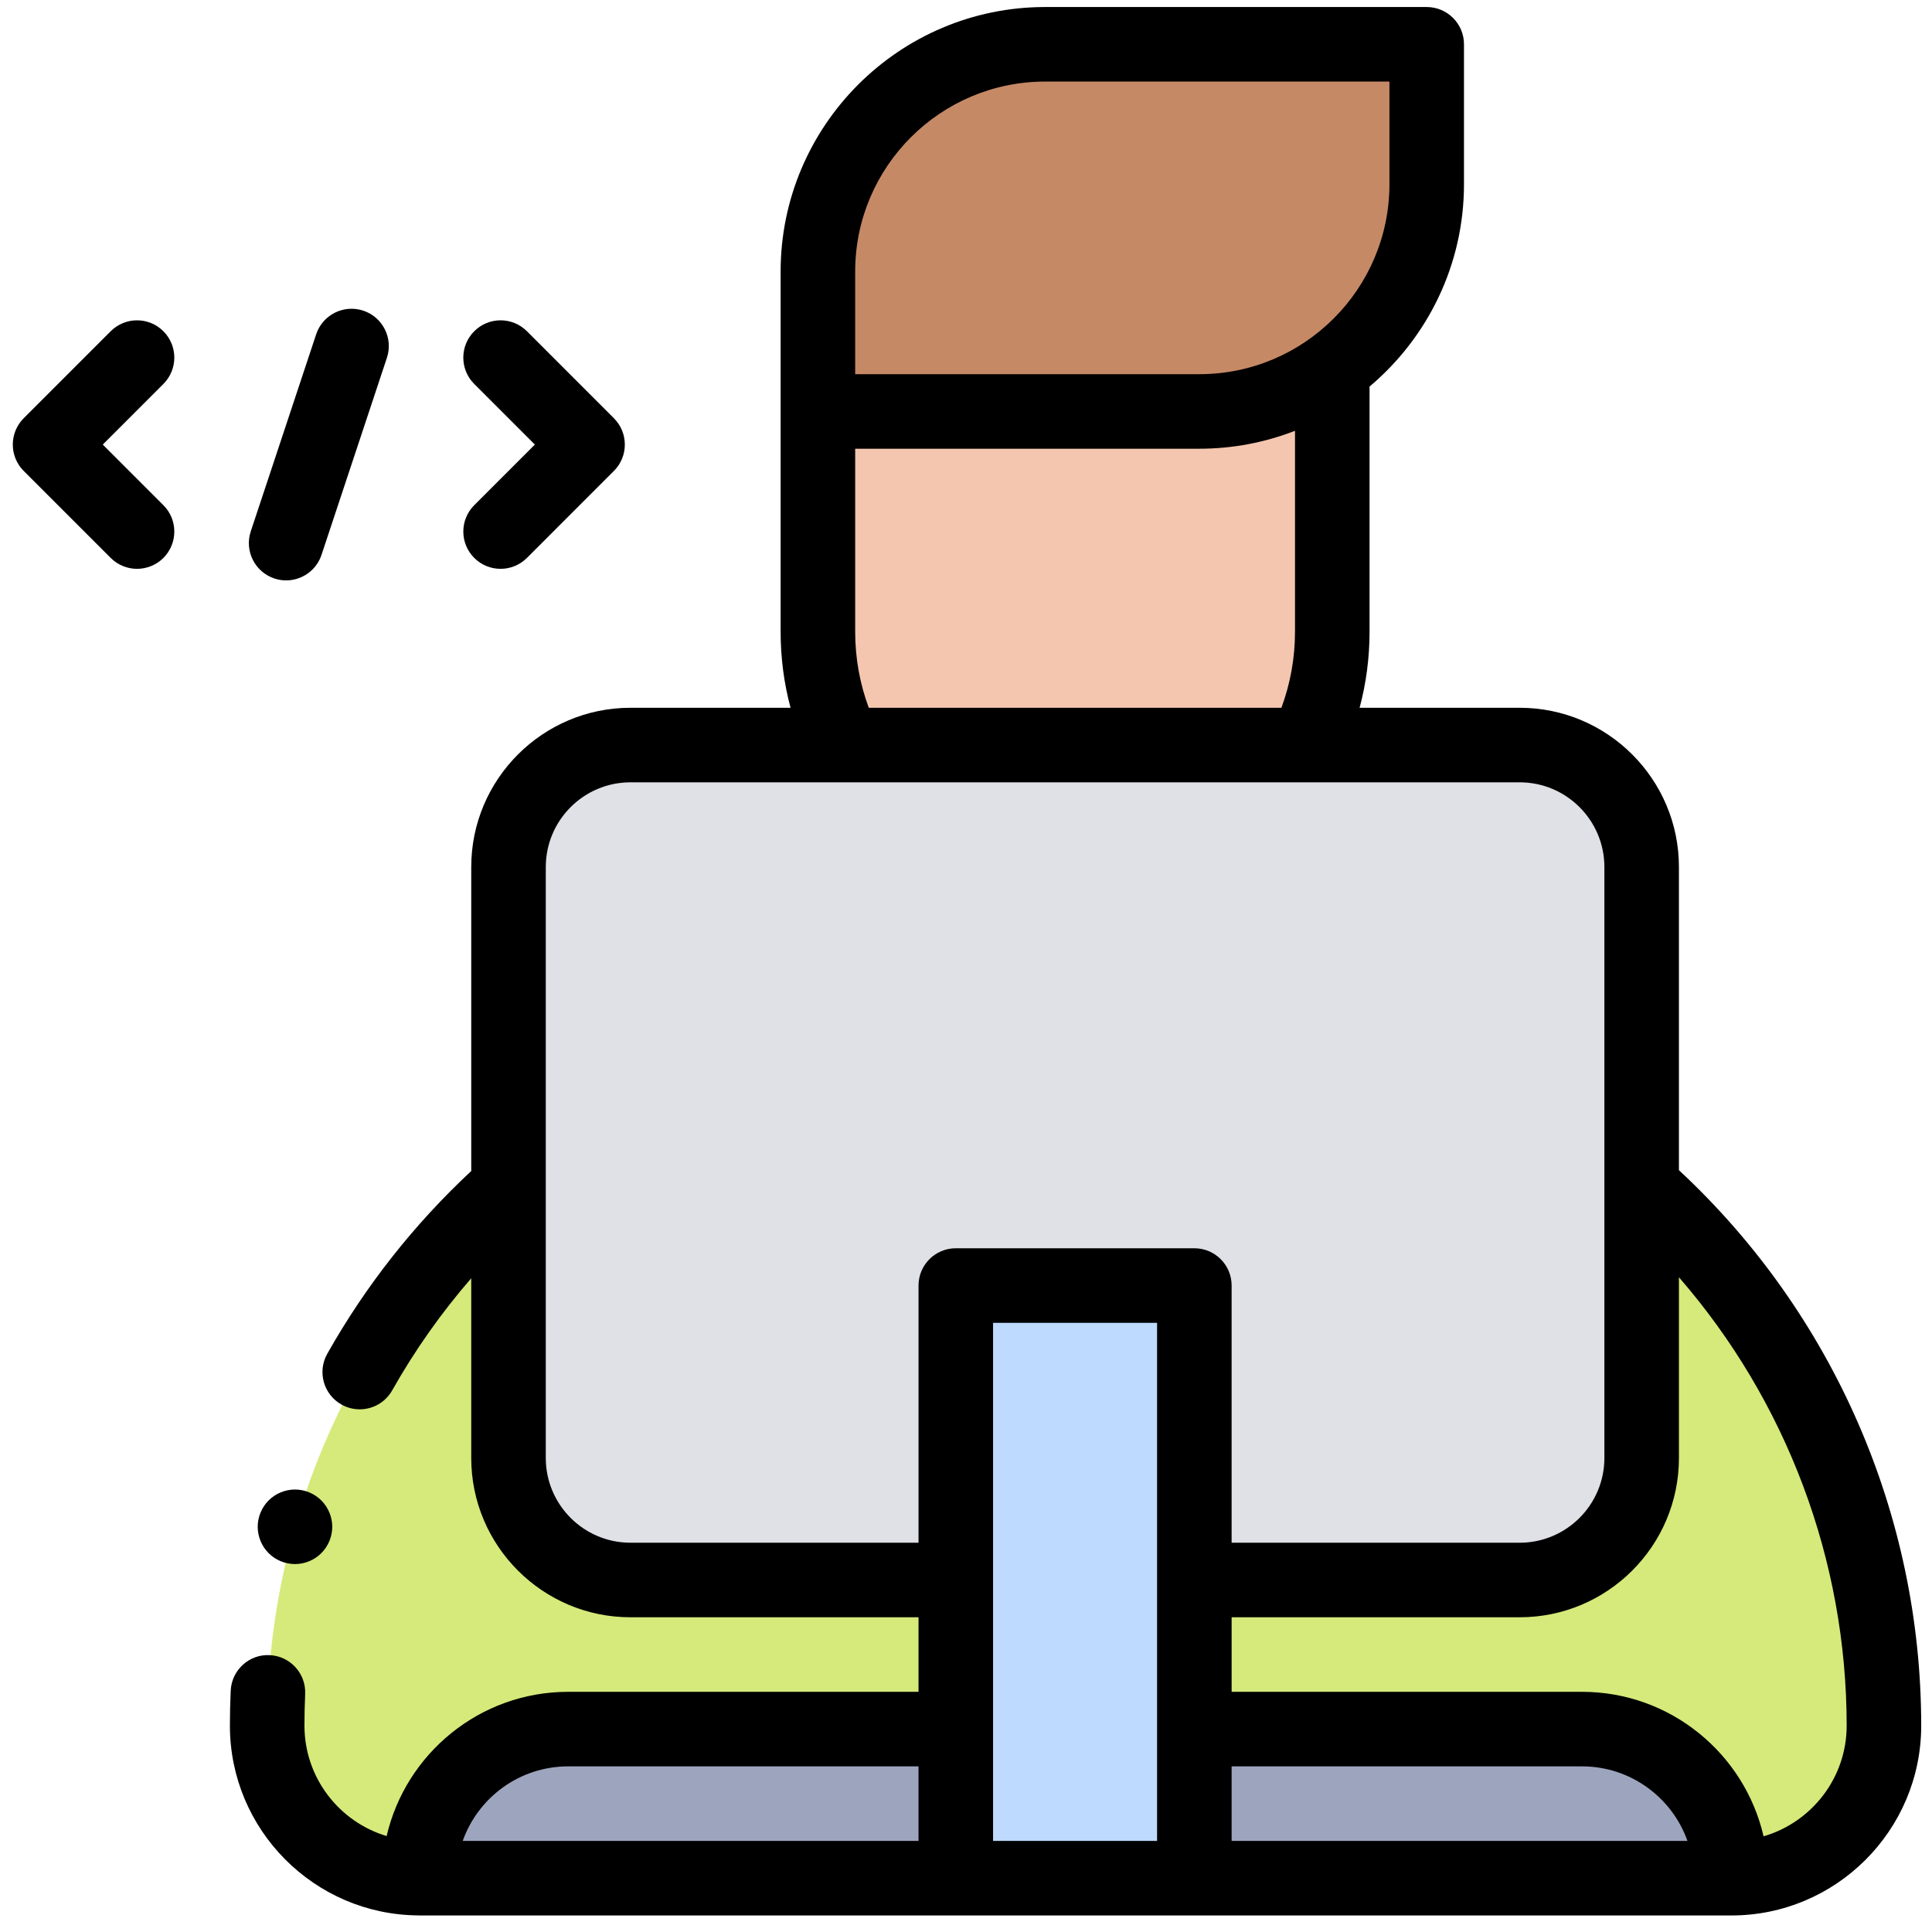 <svg xmlns="http://www.w3.org/2000/svg" width="82" height="82" viewBox="0 0 82 82" fill="none"><path d="M49.369 42.652H41.931C25.036 42.652 11.34 56.348 11.34 73.243C11.34 76.818 14.238 79.716 17.813 79.716H73.487C77.062 79.716 79.96 76.818 79.96 73.243C79.96 56.348 66.264 42.652 49.369 42.652Z" fill="#D5EA7A"></path><path d="M56.547 16.092V26.805C56.547 32.834 51.66 37.721 45.631 37.721C39.602 37.721 34.715 32.834 34.715 26.805V16.092H56.547Z" fill="#F4C6AF"></path><path d="M67.144 73.388H24.113C20.618 73.388 17.785 76.221 17.785 79.716H73.473C73.473 76.221 70.639 73.388 67.144 73.388Z" fill="#9DA5BE"></path><path d="M64.499 67.06H26.759C23.9 67.06 21.582 64.742 21.582 61.883V36.799C21.582 33.94 23.9 31.622 26.759 31.622H64.499C67.358 31.622 69.676 33.94 69.676 36.799V61.883C69.676 64.742 67.358 67.06 64.499 67.06Z" fill="#E0E1E7"></path><path d="M40.566 54.562H50.691V79.716H40.566V54.562Z" fill="#BEDAFF"></path><path d="M44.361 1.88H60.555V7.817C60.555 13.144 56.236 17.463 50.909 17.463H34.715V11.526C34.715 6.199 39.033 1.88 44.361 1.88Z" fill="#C68966"></path><path d="M6.935 14.059C6.317 13.441 5.316 13.441 4.698 14.059L1.006 17.751C0.389 18.369 0.389 19.37 1.006 19.988L4.698 23.68C5.007 23.988 5.412 24.143 5.816 24.143C6.221 24.143 6.626 23.988 6.935 23.68C7.553 23.062 7.553 22.06 6.935 21.442L4.362 18.869L6.935 16.296C7.553 15.679 7.553 14.677 6.935 14.059Z" fill="black"></path><path d="M22.701 18.869L20.128 21.442C19.51 22.06 19.51 23.062 20.128 23.68C20.436 23.988 20.841 24.143 21.246 24.143C21.651 24.143 22.056 23.988 22.365 23.68L26.056 19.988C26.674 19.37 26.674 18.369 26.056 17.751L22.365 14.059C21.747 13.441 20.745 13.441 20.128 14.059C19.51 14.677 19.509 15.679 20.128 16.296L22.701 18.869Z" fill="black"></path><path d="M11.647 24.553C11.812 24.608 11.98 24.634 12.145 24.634C12.808 24.634 13.426 24.214 13.646 23.55L16.422 15.185C16.697 14.356 16.247 13.461 15.418 13.185C14.589 12.911 13.694 13.36 13.419 14.189L10.643 22.554C10.368 23.383 10.818 24.278 11.647 24.553Z" fill="black"></path><path d="M71.259 49.666V36.798C71.259 33.072 68.227 30.04 64.5 30.04H57.706C57.986 28.994 58.128 27.913 58.128 26.805V16.407C60.576 14.345 62.136 11.261 62.136 7.817V1.88C62.136 1.006 61.427 0.298 60.553 0.298H44.36C38.169 0.298 33.132 5.335 33.132 11.526V26.805C33.132 27.913 33.273 28.994 33.553 30.04H26.759C23.033 30.04 20.001 33.072 20.001 36.799V49.702C17.573 51.964 15.52 54.569 13.891 57.457C13.461 58.218 13.73 59.183 14.491 59.612C14.737 59.751 15.004 59.816 15.267 59.816C15.819 59.816 16.355 59.527 16.646 59.011C17.605 57.312 18.728 55.721 20.001 54.253V61.883C20.001 65.61 23.033 68.642 26.759 68.642H38.985V71.806H24.114C20.367 71.806 17.223 74.425 16.41 77.928C14.395 77.323 12.922 75.452 12.922 73.243C12.922 72.796 12.932 72.345 12.952 71.901C12.992 71.029 12.317 70.289 11.444 70.249C10.574 70.204 9.831 70.885 9.792 71.758C9.769 72.249 9.758 72.749 9.758 73.243C9.758 77.666 13.342 81.267 17.759 81.296C17.768 81.297 17.777 81.298 17.786 81.298H17.813H73.474H73.487C77.928 81.298 81.542 77.684 81.542 73.243C81.542 64.297 77.802 55.746 71.259 49.666ZM36.296 11.526C36.296 7.079 39.913 3.462 44.36 3.462H58.972V7.817C58.972 12.263 55.354 15.881 50.908 15.881H36.296V11.526ZM36.296 26.805V19.045H50.908C52.338 19.045 53.705 18.773 54.964 18.284V26.805C54.964 27.926 54.768 29.01 54.387 30.04H36.873C36.491 29.01 36.296 27.926 36.296 26.805ZM26.759 65.478C24.777 65.478 23.165 63.865 23.165 61.883V36.799C23.165 34.816 24.777 33.204 26.759 33.204H64.5C66.482 33.204 68.095 34.816 68.095 36.799V61.883C68.095 63.865 66.482 65.478 64.5 65.478H52.274V54.562C52.274 53.688 51.566 52.98 50.692 52.98H40.567C39.694 52.98 38.985 53.688 38.985 54.562V65.478H26.759ZM19.639 78.134C20.292 76.292 22.052 74.97 24.114 74.97H38.985V78.134H19.639ZM42.149 78.134V56.144H49.11V78.134H42.149ZM52.274 78.134V74.97H67.145C69.208 74.97 70.967 76.292 71.621 78.134H52.274ZM74.852 77.939C74.043 74.43 70.896 71.806 67.145 71.806H52.274V68.642H64.5C68.227 68.642 71.259 65.61 71.259 61.883V54.211C75.819 59.46 78.378 66.216 78.378 73.243C78.378 75.466 76.886 77.346 74.852 77.939Z" fill="black"></path><path d="M11.401 63.683C11.107 63.977 10.938 64.386 10.938 64.802C10.938 65.22 11.107 65.626 11.401 65.92C11.695 66.216 12.104 66.384 12.52 66.384C12.936 66.384 13.344 66.216 13.638 65.92C13.932 65.626 14.102 65.219 14.102 64.802C14.102 64.386 13.932 63.977 13.638 63.683C13.344 63.389 12.936 63.22 12.52 63.22C12.104 63.22 11.695 63.389 11.401 63.683Z" fill="black"></path></svg>